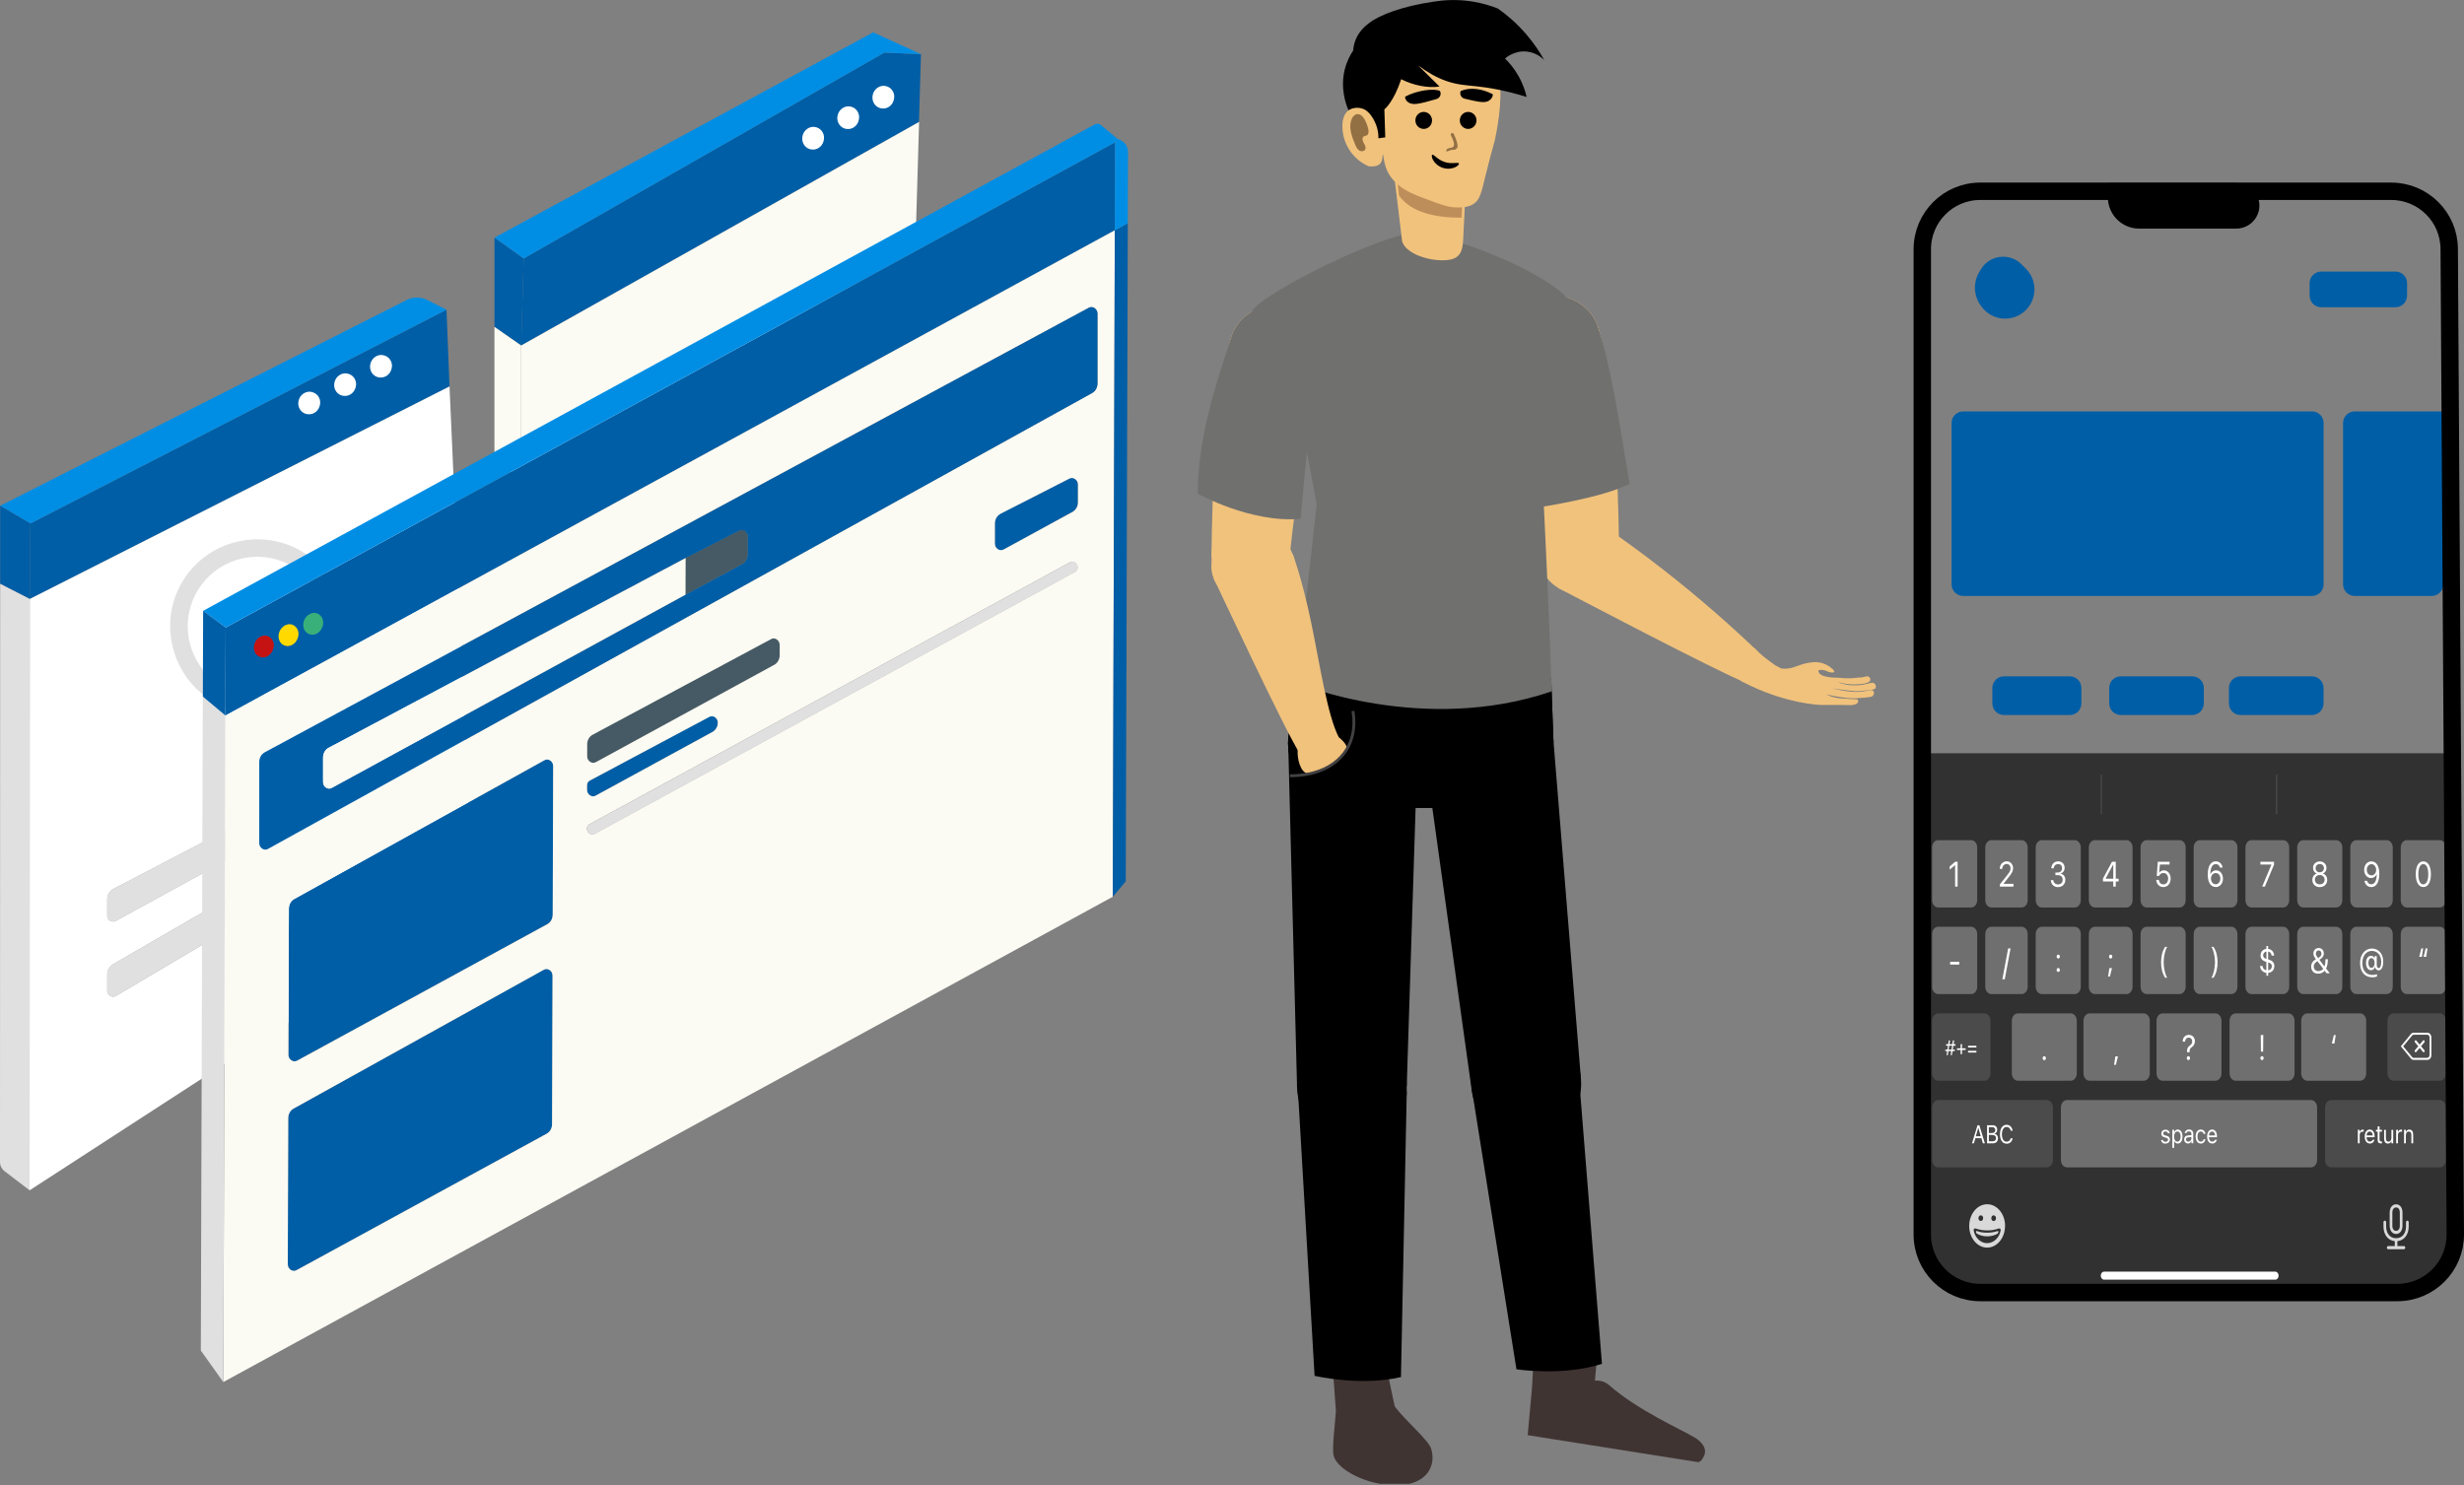 <?xml version="1.0" encoding="UTF-8"?>
<svg id="Layer_1" data-name="Layer 1" xmlns="http://www.w3.org/2000/svg" xmlns:xlink="http://www.w3.org/1999/xlink" viewBox="0 0 425.03 256.25">
  <rect x="0" y="0" width="425.03" height="256.25" fill="#808080" stroke="none"/>
  <defs>
    <style>
      .cls-1 {
        fill: #f1c27c;
      }

      .cls-2 {
        fill: #313132;
      }

      .cls-3 {
        fill: #be8e5a;
      }

      .cls-4 {
        stroke: #000;
        stroke-width: 3px;
      }

      .cls-4, .cls-5, .cls-6 {
        fill: none;
      }

      .cls-7 {
        fill: #6f6f70;
      }

      .cls-8, .cls-9, .cls-10 {
        fill: #fff;
      }

      .cls-11 {
        fill: #936f44;
      }

      .cls-9, .cls-12, .cls-13, .cls-14 {
        fill-rule: evenodd;
      }

      .cls-15 {
        fill: #39b07a;
      }

      .cls-16 {
        fill: #e0e0e0;
      }

      .cls-17 {
        clip-path: url(#clippath-1);
      }

      .cls-18, .cls-12 {
        fill: #fbfbf4;
      }

      .cls-19 {
        fill: #ffd900;
      }

      .cls-10 {
        stroke: #fff;
      }

      .cls-10, .cls-6 {
        stroke-width: .5px;
      }

      .cls-20 {
        fill: #403433;
      }

      .cls-13, .cls-21 {
        fill: #005ea6;
      }

      .cls-22 {
        fill: #4b4b4c;
      }

      .cls-23 {
        fill: #008ee5;
      }

      .cls-24 {
        fill: #455a64;
      }

      .cls-25 {
        fill: #c51313;
      }

      .cls-26 {
        fill: #636366;
        isolation: isolate;
        opacity: .5;
      }

      .cls-6 {
        stroke: #414042;
        stroke-miterlimit: 10;
      }

      .cls-14, .cls-27 {
        fill: #d9d9d9;
      }

      .cls-28 {
        fill: #70706f;
      }

      .cls-29 {
        clip-path: url(#clippath);
      }
    </style>
    <clipPath id="clippath">
      <rect class="cls-5" x="206.59" width="117" height="256"/>
    </clipPath>
    <clipPath id="clippath-1">
      <path class="cls-5" d="M332.59,130h90v85c0,4.42-3.58,8-8,8h-74c-4.42,0-8-3.58-8-8v-85Z"/>
    </clipPath>
  </defs>
  <path class="cls-21" d="M77.02,53.43L5.24,90.32l-.11,13.03,72.41-36.67s-.52-13.25-.52-13.25Z"/>
  <path class="cls-23" d="M5.24,90.32l71.78-36.89-3.29-1.66c-1.14-.58-2.48-.58-3.61,0L.03,87.26s5.21,3.06,5.21,3.06Z"/>
  <path class="cls-21" d="M5.24,90.32L.03,87.26v13.47l5.1,2.61.11-13.03h0Z"/>
  <path class="cls-16" d="M19.57,153.36c-.66.34-1.07,1.02-1.07,1.77v2.87c0,.76.81,1.24,1.48.88l43.02-23.57-2.82-3.12-40.61,21.17Z"/>
  <path class="cls-16" d="M19.49,166.36c-.62.36-1,1.01-1,1.73v2.87c0,.77.84,1.26,1.51.86l49.49-29.3-3-3.32-47,27.17h0Z"/>
  <path class="cls-16" d="M0,200.48C0,201.1.29,201.69.79,202.07l4.31,3.29.03-102.02L.03,100.73,0,200.48H0Z"/>
  <path class="cls-9" d="M81.5,155.81l-22.5-25.12,1.18,1.5-40.61,21.17c-.66.34-1.07,1.02-1.07,1.77v2.87c0,.76.81,1.24,1.48.88l43.02-23.57,3.5,3.88-47,27.17c-.62.36-1,1.01-1,1.73v2.87c0,.77.84,1.26,1.51.86l49.49-29.3,12,13.3L5.1,205.37l.03-102.02,72.41-36.67,3.96,89.13Z"/>
  <path class="cls-5" d="M5.24,90.32l71.78-36.89M5.24,90.32L.03,87.26M5.24,90.32l-.11,13.03M77.02,53.43l-3.29-1.66c-1.14-.58-2.48-.58-3.61,0L.03,87.26M77.02,53.43l.52,13.25M81.5,155.81l-22.5-25.12,1.18,1.5M81.5,155.81L5.1,205.37M81.5,155.81l-3.96-89.13M81.5,155.81l-12-13.3M5.1,205.37l-4.31-3.29c-.5-.38-.79-.97-.79-1.59l.03-99.75M5.1,205.37l.03-102.02M.03,87.26v13.47M.03,100.74l5.1,2.61M5.13,103.35l72.41-36.67M63,135.31l-43.02,23.57c-.67.37-1.48-.12-1.48-.88v-2.87c0-.74.41-1.43,1.07-1.77l40.61-21.17M63,135.31l-2.82-3.12M63,135.31l3.5,3.88M69.5,142.51l-49.49,29.3c-.67.4-1.51-.09-1.51-.86v-2.87c0-.71.38-1.37,1-1.73l47-27.17M69.5,142.51l-3-3.32"/>
  <path class="cls-16" d="M47.48,119.65c-2.29.62-4.72.54-6.96-.23-2.25-.76-4.22-2.18-5.66-4.06s-2.3-4.15-2.45-6.52c-.16-2.37.39-4.73,1.58-6.78,1.19-2.06,2.96-3.71,5.08-4.76,2.13-1.05,4.52-1.45,6.87-1.14s4.56,1.31,6.35,2.88c1.78,1.56,3.06,3.62,3.68,5.92.82,3.07.39,6.35-1.2,9.1-1.59,2.76-4.21,4.77-7.29,5.59ZM40.49,93.57c-1.91.5-3.7,1.37-5.27,2.57s-2.88,2.69-3.87,4.4c-.99,1.71-1.62,3.6-1.88,5.55-.25,1.96-.11,3.95.41,5.85.5,1.91,1.37,3.7,2.57,5.27s2.69,2.88,4.4,3.87c1.71.99,3.6,1.62,5.55,1.88,1.96.25,3.94.11,5.85-.41,1.91-.5,3.7-1.37,5.27-2.57s2.88-2.69,3.87-4.4c.99-1.71,1.62-3.6,1.88-5.55.25-1.96.11-3.94-.41-5.85-.5-1.91-1.37-3.7-2.57-5.27s-2.69-2.88-4.4-3.87c-1.71-.99-3.6-1.62-5.55-1.87-1.96-.25-3.94-.11-5.85.41h0Z"/>
  <path class="cls-10" d="M53.07,71.21h-.05c-.86-.14-1.44-.97-1.3-1.88.16-1.08,1.24-1.77,2.2-1.4l.05.02c.8.3,1.22,1.21.92,2.06l-.04.11c-.27.76-1.02,1.21-1.78,1.09Z"/>
  <path class="cls-10" d="M59.26,68.04h-.05c-.86-.14-1.44-.97-1.3-1.88.16-1.08,1.24-1.77,2.2-1.4l.05.02c.8.3,1.22,1.21.92,2.06l-.04.11c-.27.76-1.02,1.21-1.78,1.09Z"/>
  <path class="cls-10" d="M65.45,64.87h-.05c-.86-.14-1.44-.97-1.3-1.88.16-1.08,1.24-1.77,2.2-1.4l.05.02c.8.3,1.22,1.21.92,2.06l-.04.11c-.27.76-1.02,1.2-1.78,1.09Z"/>
  <path class="cls-25" d="M46.89,113.28h-.05c-.84-.25-1.32-1.15-1.08-2.04.28-1.06,1.42-1.6,2.34-1.11l.05.02c.76.4,1.08,1.36.68,2.17l-.05.1c-.35.72-1.15,1.07-1.88.86h0Z"/>
  <path class="cls-19" d="M51.05,111.31h-.05c-.84-.25-1.32-1.15-1.08-2.04.28-1.05,1.42-1.6,2.34-1.11l.05.02c.76.4,1.08,1.36.68,2.17l-.05.1c-.35.72-1.15,1.07-1.88.86h0Z"/>
  <path class="cls-15" d="M55.2,109.34h-.05c-.84-.25-1.32-1.15-1.08-2.04.28-1.05,1.42-1.6,2.34-1.11l.05.02c.76.4,1.08,1.36.68,2.17l-.05.1c-.35.72-1.15,1.07-1.88.86h0Z"/>
  <path class="cls-21" d="M152.55,9.07s-37.92,21.66-62.22,35.53c-.17,5.86-.44,15.01-.44,15.01l68.63-38.57.34-11.69-6.32-.28h.01Z"/>
  <path class="cls-21" d="M90.34,44.6l-5.05-3.61v15.41l4.61,3.21.44-15.01Z"/>
  <path class="cls-18" d="M85.29,81.7l4.61-.44v-21.65l-4.61-3.21v25.3Z"/>
  <path class="cls-18" d="M89.9,81.26l67.99-38.14.65-22.08-68.63,38.57v21.65h0Z"/>
  <path class="cls-23" d="M90.34,44.6l62.22-35.53,6.32.28-8.27-3.77-65.31,35.41,5.05,3.61h-.01Z"/>
  <path class="cls-5" d="M90.34,44.6c24.3-13.88,62.22-35.53,62.22-35.53M90.34,44.6c-1.61-1.25-5.05-3.61-5.05-3.61M90.34,44.6c-.17,5.86-.44,15.01-.44,15.01M90.34,44.6l-5.05-3.61M90.34,44.6l-.44,15.01M90.34,44.6l62.22-35.53M152.55,9.07l6.32.28M158.87,9.35l-.34,11.69M158.87,9.35l-8.27-3.77-65.31,35.41M89.9,81.26l67.99-38.14.65-22.08M89.9,81.26l-4.61.44v-25.3M89.9,81.26v-21.65M85.29,40.99v15.41M85.29,56.4l4.61,3.21M89.9,59.61l68.63-38.57"/>
  <path class="cls-10" d="M140.09,25.54h-.05c-.88-.08-1.5-.9-1.4-1.83.12-1.08,1.14-1.81,2.11-1.51l.05.02c.82.26,1.29,1.16,1.02,2.05l-.03.11c-.24.76-.95,1.24-1.7,1.17h0Z"/>
  <path class="cls-10" d="M146.14,22h-.05c-.88-.08-1.5-.9-1.4-1.83.12-1.08,1.14-1.81,2.11-1.51l.05.02c.82.26,1.29,1.16,1.02,2.05l-.03.11c-.24.76-.95,1.24-1.7,1.17h0Z"/>
  <path class="cls-10" d="M152.2,18.46h-.05c-.88-.08-1.5-.9-1.4-1.83.12-1.08,1.14-1.81,2.11-1.51l.05.02c.82.26,1.29,1.16,1.02,2.05l-.03.11c-.24.76-.95,1.24-1.7,1.17h0Z"/>
  <path class="cls-21" d="M192.35,24.55L38.93,108.27l-.05,15.19L192.3,39.74s.05-15.19.05-15.19Z"/>
  <path class="cls-21" d="M50.65,191.26c-.57.32-.92.94-.93,1.65l-.08,25.24c0,.8.83,1.37,1.48,1.01l43.18-23.56c.58-.32.94-.94.94-1.66l.08-25.64c0-.8-.83-1.37-1.48-1.01l-43.18,23.96h-.01Z"/>
  <path class="cls-21" d="M101.74,134.66c-.29.16-.47.47-.48.83v.78c0,.8.82,1.37,1.47,1.01l20.17-11c.57-.31.92-.93.92-1.62h0c0-.78-.8-1.34-1.44-1,0,0-20.64,11-20.64,11Z"/>
  <path class="cls-21" d="M172.6,88.63c-.6.31-.98.95-.98,1.68v3.5c0,.8.82,1.37,1.46,1.01l11.91-6.5c.58-.32.93-.94.94-1.66v-3.08c0-.79-.8-1.36-1.45-1.03l-11.89,6.07h0Z"/>
  <path class="cls-21" d="M50.76,155.1c-.57.32-.92.94-.93,1.65l-.08,25.24c0,.8.83,1.37,1.48,1.01l43.18-23.56c.58-.32.93-.95.94-1.66l.08-25.64c0-.8-.83-1.37-1.48-1.01l-43.18,23.96h0Z"/>
  <path class="cls-24" d="M128.05,97.3c.59-.32.94-.95.94-1.67v-3.08c0-.79-.81-1.35-1.46-1.02l-9.27,4.74-.02,6.32,9.8-5.29h0Z"/>
  <path class="cls-24" d="M102.23,126.75c-.59.31-.95.94-.95,1.66v2.08c0,.8.82,1.37,1.47,1.01l30.8-16.81c.58-.32.93-.94.94-1.66v-1.78c0-.8-.82-1.37-1.46-1.02l-30.8,16.51h0Z"/>
  <path class="cls-16" d="M101.67,142.21c-.26.14-.42.43-.42.75h0c0,.72.75,1.24,1.34.92l82.92-45.24c.26-.14.41-.42.42-.74h0c0-.71-.74-1.22-1.31-.9l-82.93,45.21h-.02Z"/>
  <path class="cls-12" d="M38.53,238.44l153.42-83.72.35-114.99L38.88,123.46l-.35,114.99h0ZM189.31,66.15c0,.71-.35,1.34-.93,1.66L46.2,146.47c-.65.36-1.48-.21-1.48-1.01v-14c0-.72.36-1.35.94-1.67L187.84,53.09c.65-.35,1.47.22,1.47,1.01v12.05ZM51.23,183.01c-.65.35-1.48-.22-1.48-1.01l.08-25.24c0-.71.35-1.33.93-1.65l43.18-23.96c.65-.36,1.48.21,1.48,1.01l-.08,25.64c0,.71-.36,1.34-.94,1.66l-43.18,23.56h0ZM51.12,219.16c-.65.36-1.48-.22-1.48-1.01l.08-25.24c0-.71.35-1.33.93-1.65l43.18-23.96c.65-.36,1.48.21,1.48,1.01l-.08,25.64c0,.71-.36,1.34-.94,1.66l-43.18,23.56h0ZM102.76,131.51c-.65.35-1.48-.22-1.48-1.01v-2.08c0-.72.37-1.35.95-1.66l30.8-16.51c.65-.35,1.47.22,1.47,1.02v1.78c0,.71-.36,1.34-.94,1.66l-30.8,16.81h0ZM102.74,137.29c-.65.35-1.48-.22-1.48-1.01v-.78c0-.36.18-.68.48-.83l20.64-11c.64-.34,1.44.22,1.44,1h0c0,.7-.35,1.31-.92,1.62l-20.17,11h0ZM102.58,143.88c-.59.32-1.34-.2-1.34-.92h0c0-.32.16-.61.42-.75l82.93-45.21c.58-.31,1.31.19,1.31.9h0c0,.32-.16.6-.42.74l-82.92,45.24h.02ZM173.09,94.82c-.65.35-1.48-.22-1.48-1.01v-3.5c0-.73.39-1.37.99-1.68l11.89-6.07c.65-.33,1.46.24,1.46,1.03v3.08c0,.71-.37,1.34-.95,1.66l-11.91,6.5h0Z"/>
  <path class="cls-13" d="M44.72,145.47c0,.8.83,1.37,1.48,1.01l142.18-78.67c.58-.32.93-.95.93-1.66v-12.05c0-.8-.83-1.36-1.47-1.01L45.66,129.8c-.59.32-.94.95-.94,1.67v14ZM57.2,135.95c-.65.35-1.48-.22-1.48-1.01v-4.25c.02-.72.38-1.35.97-1.67l61.57-32.74,9.27-4.74c.65-.33,1.46.24,1.46,1.02v3.08c0,.72-.36,1.35-.94,1.67l-9.8,5.29-61.04,33.35h0Z"/>
  <path class="cls-18" d="M56.69,129.02c-.59.31-.95.95-.95,1.67v4.25c-.02.8.81,1.37,1.46,1.01l61.04-33.35.02-6.32s-61.57,32.74-61.57,32.74Z"/>
  <path class="cls-21" d="M191.95,154.73l2.24-2.68.35-113.54-2.24,1.23-.35,114.99Z"/>
  <path class="cls-23" d="M192.64,23.86l-.29.7-.05,15.19,2.24-1.23.04-12.29c0-.87-.51-1.69-1.29-2.05l-.65-.3v-.02Z"/>
  <path class="cls-23" d="M38.93,108.27L192.35,24.55l.29-.7-2.72-2.26c-.32-.26-.73-.32-1.06-.14L35.03,105.39l3.89,2.88h.01Z"/>
  <path class="cls-16" d="M34.64,233.01l3.88,5.44.35-114.99-3.89-3.26-.34,112.82h0Z"/>
  <path class="cls-21" d="M38.93,108.27l-3.89-2.88-.05,14.8,3.89,3.26.05-15.19h0Z"/>
  <path class="cls-5" d="M38.93,108.27L192.35,24.55M38.93,108.27l-3.89-2.88M38.93,108.27l-.05,15.19M192.35,24.55l.29-.7M192.35,24.55l-.05,15.19M191.95,154.73L38.53,238.44M191.95,154.73l2.24-2.68.35-113.54M191.95,154.73l.35-114.99M38.53,238.44l-3.88-5.44.34-112.82M38.53,238.44l.35-114.99M35.03,105.39L188.85,21.46c.33-.18.75-.13,1.06.14l2.72,2.26M35.03,105.39l-.05,14.8M192.64,23.86l.65.3c.78.36,1.29,1.19,1.29,2.05l-.04,12.29M34.99,120.19l3.89,3.26M38.88,123.46L192.3,39.74M192.3,39.74l2.24-1.23M118.27,96.28l9.27-4.74c.65-.33,1.46.24,1.46,1.02v3.08c0,.72-.36,1.35-.94,1.67l-9.8,5.29M118.27,96.28l-61.57,32.74c-.59.31-.95.95-.95,1.67v4.25c-.02.8.81,1.37,1.46,1.01l61.04-33.35M118.27,96.28l-.02,6.32M185.95,83.58v3.08c0,.71-.37,1.34-.95,1.66l-11.91,6.5c-.65.35-1.48-.22-1.48-1.01v-3.5c0-.73.39-1.37.99-1.68l11.89-6.07c.65-.33,1.46.24,1.46,1.03h0ZM185.91,97.9h0c0,.32-.16.6-.42.74l-82.92,45.24c-.59.32-1.34-.2-1.34-.92h0c0-.32.16-.61.42-.75l82.93-45.21c.58-.31,1.31.19,1.31.9h.02ZM123.82,124.66h0c0,.7-.35,1.31-.92,1.62l-20.17,11c-.65.35-1.48-.22-1.48-1.01v-.78c0-.36.18-.68.48-.83l20.64-11c.64-.34,1.44.22,1.44,1h0ZM134.5,111.26v1.78c0,.71-.36,1.34-.94,1.66l-30.8,16.81c-.65.35-1.48-.22-1.48-1.01v-2.08c0-.72.37-1.35.95-1.66l30.8-16.51c.65-.35,1.47.22,1.47,1.02h0ZM95.31,168.3l-.08,25.64c0,.71-.36,1.34-.94,1.66l-43.18,23.56c-.65.36-1.48-.22-1.48-1.01l.08-25.24c0-.71.35-1.33.93-1.65l43.18-23.96c.65-.36,1.48.21,1.48,1.01h.01ZM95.42,132.15l-.08,25.64c0,.71-.36,1.34-.94,1.66l-43.18,23.56c-.65.35-1.48-.22-1.48-1.01l.08-25.24c0-.71.35-1.33.93-1.65l43.18-23.96c.65-.36,1.48.21,1.48,1.01h.01ZM189.31,54.1v12.05c0,.71-.35,1.34-.93,1.66L46.2,146.47c-.65.36-1.48-.21-1.48-1.01v-14c0-.72.36-1.35.94-1.67L187.84,53.09c.65-.35,1.47.22,1.47,1.01Z"/>
  <path class="cls-25" d="M44.78,113.31l-.05-.02c-.75-.32-1.12-1.22-.86-2.13.36-1.27,1.73-1.9,2.66-1.23l.04.03c.65.47.86,1.42.46,2.26l-.05.11c-.43.9-1.4,1.31-2.2.98Z"/>
  <path class="cls-19" d="M49.04,111.35l-.05-.02c-.75-.32-1.12-1.22-.86-2.13.36-1.27,1.73-1.9,2.66-1.23l.04.03c.65.47.86,1.42.46,2.26l-.05.11c-.43.9-1.4,1.31-2.2.98Z"/>
  <path class="cls-15" d="M53.3,109.39l-.05-.02c-.75-.32-1.12-1.22-.86-2.13.36-1.27,1.73-1.9,2.66-1.22l.04.03c.65.47.86,1.42.46,2.26l-.05.11c-.43.9-1.4,1.31-2.2.97Z"/>
  <g class="cls-29">
    <g>
      <path class="cls-1" d="M267.43,65.87c4.7,0,8.52-3.36,8.52-7.5s-3.81-7.5-8.52-7.5-8.52,3.36-8.52,7.5,3.81,7.5,8.52,7.5Z"/>
      <path class="cls-1" d="M272.04,100.47c3.99,0,7.22-2.85,7.22-6.35s-3.23-6.35-7.22-6.35-7.22,2.84-7.22,6.35,3.23,6.35,7.22,6.35Z"/>
      <path class="cls-1" d="M259.19,60.25c2.99,12.18,5.44,31.14,5.63,33.87h14.44s-.07-27.29-3.64-37.8c0,0-16.43,3.93-16.43,3.93Z"/>
      <path class="cls-28" d="M264.27,87.69c-1.01-6.21-3.1-19.4-5.08-27.44h0c-.17-.6-.28-1.23-.28-1.87,0-4.14,3.81-7.5,8.52-7.5,3.89,0,7.17,2.3,8.18,5.44h0c2.12,6.23,3.64,15.85,5.48,27.15-4.54,2.39-15.32,4.03-16.83,4.23h0Z"/>
      <path class="cls-20" d="M264.59,233.74l-.33,5.76,1.71,4.05,7.47-.96,1.65-4.05.59-6.6-11.09,1.8h0Z"/>
      <path class="cls-20" d="M292.29,248c-2.31-1.41-9.65-4.57-14.76-9.05-.57-.49-1.29-.76-2.01-.76h-.4s-.69,3.01-4.49,3.5c-2.56.34-6.37-2.2-6.37-2.2l-.74,8.12,29.43,4.66c.6-.18.79-.73.79-.73,0,0,1.48-1.76-1.46-3.56h0v.02Z"/>
      <path class="cls-20" d="M240.59,242.67l-1.5-7.06-9.14,1.17.49,6.63s1.72,2.97,6.52,3.04c4.8.07,3.63-3.78,3.63-3.78h0Z"/>
      <path class="cls-20" d="M232.43,243.82c3.6-2.99,6.8-.47,6.8-.47l1.37-.68c1.98,2.62,5.79,5.75,6.27,7.28.91,2.91-.71,6.3-6.04,6.3s-10.2-2.8-10.77-5.07c-.34-1.36.21-5.04.38-7.78l1.99.41h0Z"/>
      <path d="M253.84,187.63l7.74,48.61s8.02,1.25,14.75-.94l-3.94-49.11-18.55,1.45h0Z"/>
      <path d="M272.38,186.18c.42,4.23-3.38,7.98-8.51,8.38-5.12.4-9.62-2.7-10.04-6.93s3.38-7.98,8.51-8.38c5.12-.4,9.62,2.7,10.04,6.93Z"/>
      <path d="M233.19,196.98c5.23,0,9.47-4.33,9.47-9.66s-4.24-9.66-9.47-9.66-9.47,4.33-9.47,9.66,4.24,9.66,9.47,9.66Z"/>
      <path d="M233.37,139.38c6.17,0,11.18-5.11,11.18-11.41s-5-11.41-11.18-11.41-11.18,5.11-11.18,11.41,5,11.41,11.18,11.41Z"/>
      <path d="M242.66,187.31l1.89-59.34h-22.35l1.53,59.34h18.94,0Z"/>
      <path d="M272.71,186.1c.46,5.32-3.4,10.01-8.61,10.47-5.21.47-9.8-3.47-10.26-8.78-.46-5.32,3.4-10,8.61-10.47s9.8,3.47,10.26,8.78h0Z"/>
      <path d="M267.87,126.66c.71,6.26-3.68,11.92-9.82,12.64-6.13.72-11.68-3.76-12.39-10.02-.71-6.26,3.68-11.92,9.82-12.64,6.13-.72,11.68,3.76,12.39,10.02Z"/>
      <path d="M272.68,185.83l-4.81-59.17-22.21,2.62,8.2,58.77,18.82-2.22Z"/>
      <path d="M267.66,119.28c-3.63-.9-7.27-1.81-10.9-2.71h-23.45c-3.21.42-6.41.85-9.62,1.27-.5,3.4-1.01,6.81-1.51,10.21h0c.04,6.26,5.03,11.33,11.17,11.33h23.4c.42,0,.85-.02,1.29-.08,5.68-.67,9.85-5.57,9.88-11.25h.05c-.11-2.92-.21-5.85-.32-8.77h0Z"/>
      <path d="M267.58,116.94c-3.6-.12-7.21-.25-10.82-.37h-23.45c-3.21.42-6.41.85-9.62,1.27-.5,3.4-1.01,6.81-1.51,10.21h0c.04,6.26,5.03,11.33,11.17,11.33h23.4c.42,0,.85-.02,1.29-.08,5.68-.67,9.85-5.57,9.88-11.25h.05c-.13-3.7-.27-7.41-.4-11.11h0Z"/>
      <path class="cls-1" d="M220.04,67.71c4.4,0,7.97-3.36,7.97-7.5s-3.57-7.5-7.97-7.5-7.97,3.36-7.97,7.5,3.57,7.5,7.97,7.5Z"/>
      <path class="cls-1" d="M215.73,102.31c3.73,0,6.76-2.85,6.76-6.36s-3.02-6.35-6.76-6.35-6.76,2.85-6.76,6.35,3.02,6.36,6.76,6.36Z"/>
      <path class="cls-1" d="M227.76,62.08c-2.8,12.18-5.09,31.14-5.27,33.87h-13.51s.06-27.29,3.4-37.8c0,0,15.38,3.93,15.38,3.93Z"/>
      <path class="cls-28" d="M224.35,89.51s1.56-19.38,3.41-27.43h0c.17-.6.26-1.23.26-1.87,0-4.14-3.57-7.5-7.97-7.5-3.64,0-6.71,2.3-7.66,5.44h0c-1.98,6.23-5.79,16.66-5.79,27.02,0,0,9.14,5.12,17.75,4.34Z"/>
      <path class="cls-1" d="M276.88,90.92c3.3,1.97,4.16,5.92,1.93,8.82-2.24,2.9-6.73,3.66-10.03,1.69s-4.16-5.92-1.93-8.82c2.24-2.91,6.73-3.66,10.03-1.69Z"/>
      <path class="cls-1" d="M302.57,111.78c.13.07.14.11.29.26.02.02.1.1.24.25.91.89,2.22,1.84,2.22,1.84.53.36.77.58.96.69.55.32.81.34.85.52.11.45-1.26,1.16-1.46,1.26-1.7.87-3.6,1.84-5.2.88-1.12-.67-1.69-1.77-1.64-2.88.04-.87.47-1.48.64-1.7.78-.99,2.21-1.59,3.1-1.12h0Z"/>
      <path class="cls-1" d="M303.26,112.44c-4.72-4.53-10.05-9.22-16.01-13.89-3.53-2.77-7-5.3-10.37-7.63l-8.1,10.52s28.11,14.79,32.46,16.39c.68-1.8,1.35-3.59,2.03-5.39h0Z"/>
      <path d="M223.9,188.35l2.86,49.02s7.93,1.87,14.9.21l1-49.22h-18.76Z"/>
      <path d="M233.28,196.04c5.18,0,9.38-3.44,9.38-7.69s-4.2-7.69-9.38-7.69-9.38,3.44-9.38,7.69,4.2,7.69,9.38,7.69Z"/>
      <path class="cls-28" d="M271.14,52.65c1.95,3.54.92,8.15-2.31,10.29-3.22,2.14-7.42,1.01-9.37-2.54-1.95-3.54-.92-8.15,2.31-10.29,3.22-2.14,7.42-1.01,9.37,2.54Z"/>
      <path class="cls-28" d="M221.37,65.87c3.77,0,6.82-3.36,6.82-7.5s-3.05-7.5-6.82-7.5-6.82,3.36-6.82,7.5,3.05,7.5,6.82,7.5Z"/>
      <path class="cls-28" d="M222.64,62.72l4.48,24.34-3.42,30.78s21.68,9.04,43.96,1.44c0,0-1.17-35.56-3.25-63.43l5.59-4.75c-4.9-5-22.14-11.63-26.97-10.79-7.6,1.32-26.47,11.12-27.04,13.46l6.66,8.95h0Z"/>
      <path class="cls-1" d="M223,95.64c1.31,3.32-.69,6.93-4.46,8.08s-7.88-.61-9.19-3.92c-1.31-3.32.69-6.93,4.46-8.08s7.88.61,9.18,3.92h.01Z"/>
      <path class="cls-1" d="M230.92,127.18c1.49,1.21,1.43,1.89,1.4,2.08-.05.31-.33.6-.87,1.19-.35.38-.88.93-1.75,1.51-.28.18-.96.62-1.96,1-1.11.43-1.67.65-2.14.54-1.31-.29-1.86-2.55-1.76-4.15.03-.52.2-3.57,2.31-4.19,1.65-.49,3.31.86,4.76,2.04v-.02Z"/>
      <path class="cls-1" d="M230.92,127.18c-1.97-3.88-3.19-12.26-4.79-19.97-1.55-7.43-3.12-11.57-3.12-11.57l-13.64,4.16s12.47,26.65,14.86,30.23l6.7-2.84h-.01Z"/>
      <path class="cls-1" d="M241.83,41.36l-1.74-14.39,12.83,5.59-.12.53-.36,7.24c-.1,2.07,0,4.16-2.55,4.51-3.05.42-7.78-1.08-8.07-3.47h0Z"/>
      <path class="cls-3" d="M252.12,37.57l.2-4.49.11-.53-11.86-5.59.76,6.79c2.12,2.94,6.3,3.82,10.79,3.81h0Z"/>
      <path class="cls-1" d="M258.82,16.72s.11-3.65-.93-7.66h0v-.02c-.6-1.58-1.5-2.89-2.84-3.7-1.48-1.08-3.54-1.78-6.63-2.03-6.49-.53-10.71,1.95-13.54,6.25-2.11,3.21-1.21,7.41-.78,8.93-1.2.11-2.87.85-2.49,4.19.25,2.18,1.44,3.64,1.82,4.07.95,1.08,2.01,1.65,2.63,1.93.71.08,1.58.06,2.05-.49.49-.59.31-1.52.42-1.53.14,0,.12,1.45.78,2.87.39.83.87,1.36,1.26,1.77,1.52,1.62,3.38,2.32,7.05,3.64,1.75.63,2.61.85,3.7.85.82,0,1.9,0,2.82-.58,1.15-.73,1.38-1.94,2.1-4.89,1.42-5.82,1.49-5.14,1.92-7.7.29-1.69.59-3.49.66-5.92h0v.02Z"/>
      <path d="M259.6,10.1c.26-.22,1.71-1.43,3.79-1.2,1.64.18,2.68,1.15,2.99,1.47-.73-1.3-1.72-2.83-3.06-4.4-1.74-2.03-3.5-3.49-4.95-4.5-1.17-.46-2.63-.92-4.35-1.2-2.73-.44-5.07-.25-6.73.02-5.33.77-9.3,2.28-11.1,3.67-.61.47-1.7,1.32-2.33,2.85-.31.76-.41,1.45-.44,1.9-.5.76-1.09,1.84-1.44,3.22-.83,3.28.18,6.06.63,7.1,0,0,1.06-.78,2.52-.25,1.28.46,2.71,2.78,2.64,5.08l1.18-.16-.15-4.83s1.56-1.17,2.9-5.2c2.1,1.06,4.63,1.57,6.61,1.26l-3.67-3.63c1.66,1.22,3.15,2.07,4.74,2.64,2.03.72,3.56.76,5.31.95,2.05.22,5.01.7,8.65,1.84-.22-.95-.63-2.26-1.44-3.67-.76-1.33-1.61-2.3-2.28-2.95h-.02Z"/>
      <path d="M248.39,15.72v-.02c-.98-.5-3.98-.13-6.01.98-.04.56.47,1.04,1.01,1.19.53.15,1.1.05,1.64-.06.96-.19,1.83-.48,2.74-.72.59-.15.92-.84.62-1.37h0Z"/>
      <path d="M251.99,15.68h0c1.64-.66,3.65-.39,5.51.58.03.55-.44,1.06-.93,1.24s-1.01.11-1.51.04c-.83-.12-1.6-.34-2.4-.51-.6-.13-.96-.8-.68-1.35h0Z"/>
      <path d="M244.15,20.71c-.04.81.58,1.49,1.37,1.53s1.47-.59,1.5-1.4c.04-.81-.58-1.49-1.37-1.53s-1.47.59-1.5,1.4h0Z"/>
      <path d="M251.81,20.71c-.04.81.58,1.49,1.37,1.53s1.47-.59,1.51-1.4-.58-1.49-1.37-1.53-1.47.59-1.51,1.4h0Z"/>
      <path class="cls-11" d="M233.05,20.83c-.39,1.35.16,2.78.7,4.08.16.38.33.79.68,1.03.34.24.89.2,1.07-.18.17-.36-.08-.78-.28-1.13-.2-.35-.31-.88.02-1.09.16-.1.36-.09.52-.18.36-.19.35-.71.26-1.11-.13-.55-.33-1.08-.6-1.58-.26-.49-.68-.99-1.23-.98-.57,0-.98.58-1.14,1.14h0Z"/>
      <path d="M251.65,28.19c.07.12-.13.42-.63.66-.49.24-1.3.38-2.14.11-.83-.27-1.42-.86-1.68-1.35-.27-.49-.27-.86-.14-.91.26-.12.93.87,2.14,1.25,1.2.41,2.31-.01,2.45.24h0Z"/>
      <path class="cls-6" d="M233.37,122.67c.17.93.88,5.37-2.63,8.49-2.92,2.59-6.97,2.69-8.24,2.68"/>
      <path class="cls-1" d="M306.46,115.16c.19.06.49.14.88.18,2.08.24,2.96-.92,5.48-1.1.81-.06,1.59.12,2.31.5.67.35,1.37.96,1.27,1.18-.07.16-.54.11-.8.06-.25-.06-.3-.13-.55-.23-.52-.21-1.21-.26-1.36-.04-.06.09.01.23.04.29.4.95,3.03.93,3.42.93,1.46.15,2.34.1,2.87.03.66-.09,1-.07,1.1-.08.68-.12,1.01-.3,1.27-.11.17.12.28.38.22.59-.16.61-1.69.66-2.24.7-1.82.13-3.26-.39-3.27-.35,0,.03.63.29,1.5.44,1.26.2,2.35.04,2.62,0,1.23-.19,1.76-.54,2.13-.21.2.18.29.52.19.74-.12.26-.46.32-1.19.39-1.26.14-1.89.21-2.49.17-.06,0-.63-.07-1.77-.2-.26-.03-.5-.06-.82-.1-.68-.1-1.08-.2-1.08-.19,0,.02,1,.32,2.29.49.62.08,1.13.15,1.79.14,1.73-.03,2.61-.55,2.9-.14.15.2.08.54-.05.73-.16.25-.47.33-2.22.45-.52.04-.78.05-.91.06-.44,0-1.09,0-2.29-.17-.7-.1-1.61-.25-2.68-.5.34.17.65.28.91.37.13.04.71.22,1.52.31.18.02.44.03.96.06.36.02.72.04,1.08.06.6.02.9,0,1,.17.08.14.02.32,0,.37-.15.37-.7.45-1.02.49-.2.03-.33.02-.8.01-.45,0-.8-.01-1-.02h-3.32c-1.78-.02-4.13-.53-4.55-.62-1.4-.31-4.31-1.03-7.79-2.67-.72-.34-1.32-.65-1.74-.87,2.05-.76,4.11-1.52,6.16-2.28h0l.03-.03Z"/>
      <path class="cls-1" d="M306.94,115.28c1.18.38,1.57,1.21.89,1.85-.68.65-2.19.86-3.37.49-1.18-.38-1.57-1.21-.89-1.85.68-.65,2.2-.86,3.37-.49Z"/>
      <path class="cls-11" d="M251.06,25.78c-.16.08-.3.06-.39.06-.62-.01-1.05.41-1.17.27-.07-.08,0-.24.02-.26.2-.42.9-.24,1.17-.54.2-.22.22-.73-.44-2.01-.04-.15.06-.3.21-.34.15-.04.3.06.33.21.55,1.12.75,2.05.57,2.33-.13.2-.3.28-.3.28h0Z"/>
    </g>
  </g>
  <g class="cls-17">
    <g>
      <path class="cls-2" d="M422.59,130h-90v93h90v-93Z"/>
      <path class="cls-7" d="M340.01,144.95h-5.68c-.58,0-1.05.57-1.05,1.27v9.08c0,.7.47,1.27,1.05,1.27h5.68c.58,0,1.05-.57,1.05-1.27v-9.08c0-.7-.47-1.27-1.05-1.27Z"/>
      <path class="cls-8" d="M337.25,152.97h.43v-4.29h-.43l-.94.82v.54l.94-.79h0v3.72h0Z"/>
      <path class="cls-7" d="M348.72,144.95h-5.22c-.58,0-1.05.57-1.05,1.27v9.08c0,.7.47,1.27,1.05,1.27h5.22c.58,0,1.05-.57,1.05-1.27v-9.08c0-.7-.47-1.27-1.05-1.27Z"/>
      <path class="cls-8" d="M344.97,152.97h2.34v-.48h-1.73l.84-1.06c.65-.81.83-1.16.83-1.63h0c0-.68-.47-1.2-1.11-1.2s-1.19.55-1.19,1.29v.02h.43c0-.48.33-.85.77-.85.39,0,.66.32.66.75h0c0,.36-.11.6-.59,1.2l-1.25,1.57v.39Z"/>
      <path class="cls-7" d="M357.88,144.95h-5.68c-.58,0-1.05.57-1.05,1.27v9.08c0,.7.47,1.27,1.05,1.27h5.68c.58,0,1.05-.57,1.05-1.27v-9.08c0-.7-.47-1.27-1.05-1.27Z"/>
      <path class="cls-8" d="M355.03,153.05c.71,0,1.23-.53,1.23-1.25h0c0-.62-.35-1-.87-1.06h0c.44-.12.75-.49.75-1.02h0c0-.66-.45-1.11-1.12-1.11s-1.12.47-1.18,1.17v.03h.42v-.03c.04-.43.34-.7.76-.7s.68.26.68.71h0c0,.43-.29.75-.72.75h-.43v.45h.44c.5,0,.81.29.81.82h0c0,.46-.32.78-.78.78s-.79-.29-.83-.71v-.03h-.43v.04c.05.68.52,1.17,1.26,1.17h0Z"/>
      <path class="cls-7" d="M366.81,144.95h-5.45c-.58,0-1.05.57-1.05,1.27v9.08c0,.7.47,1.27,1.05,1.27h5.45c.58,0,1.05-.57,1.05-1.27v-9.08c0-.7-.47-1.27-1.05-1.27Z"/>
      <path class="cls-8" d="M364.53,152.97h.43v-.89h.5v-.47h-.5v-2.93h-.65l-1.56,2.91v.49h1.78v.89h0ZM363.19,151.61h0l1.33-2.47h.01v2.47h-1.35.01Z"/>
      <path class="cls-7" d="M375.97,144.95h-5.68c-.58,0-1.05.57-1.05,1.27v9.08c0,.7.47,1.27,1.05,1.27h5.68c.58,0,1.05-.57,1.05-1.27v-9.08c0-.7-.47-1.27-1.05-1.27Z"/>
      <path class="cls-8" d="M373.16,153.05c.74,0,1.26-.6,1.27-1.46h0c0-.83-.49-1.43-1.17-1.43-.34,0-.64.15-.81.44h0l.12-1.44h1.67v-.48h-2.03l-.18,2.45h.39c.05-.1.1-.18.17-.25.16-.17.36-.26.6-.26.47,0,.81.4.81.97h0c0,.58-.33.99-.82.99-.43,0-.74-.32-.79-.75v-.02h-.44v.03c.05.7.54,1.21,1.22,1.21h-.01Z"/>
      <path class="cls-7" d="M384.9,144.95h-5.45c-.58,0-1.05.57-1.05,1.27v9.08c0,.7.47,1.27,1.05,1.27h5.45c.58,0,1.05-.57,1.05-1.27v-9.08c0-.7-.47-1.27-1.05-1.27Z"/>
      <path class="cls-8" d="M382.19,153.05c.73,0,1.26-.61,1.26-1.46h0c0-.82-.5-1.43-1.18-1.43-.48,0-.85.31-.99.69h-.01v-.09c.02-.9.28-1.68.94-1.68.36,0,.62.22.72.57v.03h.46v-.04c-.13-.62-.58-1.04-1.18-1.04-.87,0-1.38.85-1.38,2.29h0c0,1.6.69,2.14,1.35,2.14v.02ZM381.38,151.58h0c0-.55.35-.95.82-.95s.8.4.8.96h0c0,.55-.36.98-.81.98s-.81-.44-.81-.99Z"/>
      <path class="cls-7" d="M393.83,144.95h-5.45c-.58,0-1.05.57-1.05,1.27v9.08c0,.7.47,1.27,1.05,1.27h5.45c.58,0,1.05-.57,1.05-1.27v-9.08c0-.7-.47-1.27-1.05-1.27Z"/>
      <path class="cls-8" d="M390.22,152.97h.46l1.58-3.79v-.5h-2.35v.48h1.91l-1.61,3.82h.01Z"/>
      <path class="cls-7" d="M402.99,144.95h-5.68c-.58,0-1.05.57-1.05,1.27v9.08c0,.7.47,1.27,1.05,1.27h5.68c.58,0,1.05-.57,1.05-1.27v-9.08c0-.7-.47-1.27-1.05-1.27Z"/>
      <path class="cls-8" d="M400.15,153.05c.75,0,1.29-.51,1.29-1.23h0c0-.54-.31-.98-.76-1.1h0c.39-.16.63-.51.63-.97h0c0-.65-.49-1.13-1.16-1.13s-1.16.48-1.16,1.13h0c0,.46.25.81.64.96h0c-.46.14-.76.58-.76,1.11h0c0,.73.54,1.24,1.29,1.24h-.01ZM400.15,150.5c-.43,0-.72-.29-.72-.71h0c0-.42.29-.72.72-.72s.72.29.72.71h0c0,.42-.29.72-.72.72ZM400.15,152.58c-.49,0-.84-.33-.84-.8h0c0-.48.35-.81.84-.81s.84.34.84.81h0c0,.47-.35.8-.84.8Z"/>
      <path class="cls-7" d="M411.69,144.95h-5.22c-.58,0-1.05.57-1.05,1.27v9.08c0,.7.47,1.27,1.05,1.27h5.22c.58,0,1.05-.57,1.05-1.27v-9.08c0-.7-.47-1.27-1.05-1.27Z"/>
      <path class="cls-8" d="M409.07,148.61c-.73,0-1.26.61-1.26,1.46h0c0,.82.5,1.42,1.18,1.42.48,0,.85-.31.99-.69h0v.09c-.02.9-.28,1.68-.94,1.68-.36,0-.62-.22-.72-.57v-.03h-.46v.04c.12.62.58,1.04,1.18,1.04.87,0,1.38-.84,1.38-2.29h0c0-1.6-.69-2.14-1.35-2.14h0ZM409.06,151.02c-.47,0-.8-.4-.8-.96h0c0-.55.36-.97.81-.97s.81.44.81.99h0c0,.55-.35.95-.82.95h0Z"/>
      <path class="cls-7" d="M420.85,144.95h-5.68c-.58,0-1.05.57-1.05,1.27v9.08c0,.7.47,1.27,1.05,1.27h5.68c.58,0,1.05-.57,1.05-1.27v-9.08c0-.7-.47-1.27-1.05-1.27Z"/>
      <path class="cls-8" d="M418.01,153.05c.82,0,1.31-.85,1.31-2.22h0c0-1.37-.49-2.22-1.31-2.22s-1.3.85-1.3,2.21h0c0,1.37.49,2.22,1.3,2.22h0ZM418.01,152.58c-.54,0-.86-.67-.86-1.75h0c0-1.08.32-1.75.86-1.75s.86.67.86,1.74h0c0,1.08-.32,1.76-.86,1.76Z"/>
      <path class="cls-7" d="M340.01,159.89h-5.68c-.58,0-1.05.57-1.05,1.27v9.08c0,.7.47,1.27,1.05,1.27h5.68c.58,0,1.05-.57,1.05-1.27v-9.08c0-.7-.47-1.27-1.05-1.27Z"/>
      <path class="cls-8" d="M336.39,166.42h1.57v-.48h-1.57v.48Z"/>
      <path class="cls-7" d="M348.72,159.89h-5.22c-.58,0-1.05.57-1.05,1.27v9.08c0,.7.47,1.27,1.05,1.27h5.22c.58,0,1.05-.57,1.05-1.27v-9.08c0-.7-.47-1.27-1.05-1.27Z"/>
      <path class="cls-8" d="M346.81,163.63h-.41l-1,5.33h.41l1-5.33Z"/>
      <path class="cls-7" d="M357.88,159.89h-5.68c-.58,0-1.05.57-1.05,1.27v9.08c0,.7.47,1.27,1.05,1.27h5.68c.58,0,1.05-.57,1.05-1.27v-9.08c0-.7-.47-1.27-1.05-1.27Z"/>
      <path class="cls-8" d="M355.04,165.38c.16,0,.28-.15.28-.34s-.12-.34-.28-.34-.28.15-.28.34.12.34.28.34ZM355.04,167.69c.16,0,.28-.15.28-.34s-.12-.34-.28-.34-.28.15-.28.34.12.34.28.34Z"/>
      <path class="cls-7" d="M366.81,159.89h-5.45c-.58,0-1.05.57-1.05,1.27v9.08c0,.7.47,1.27,1.05,1.27h5.45c.58,0,1.05-.57,1.05-1.27v-9.08c0-.7-.47-1.27-1.05-1.27Z"/>
      <path class="cls-8" d="M364.08,165.38c.16,0,.28-.15.28-.34s-.12-.34-.28-.34-.28.15-.28.34.12.34.28.34ZM363.65,168.48h.3l.36-1.45h-.45l-.22,1.45h.01Z"/>
      <path class="cls-7" d="M375.97,159.89h-5.68c-.58,0-1.05.57-1.05,1.27v9.08c0,.7.47,1.27,1.05,1.27h5.68c.58,0,1.05-.57,1.05-1.27v-9.08c0-.7-.47-1.27-1.05-1.27Z"/>
      <path class="cls-8" d="M373.48,168.69h.36c-.35-.5-.62-1.67-.62-2.67s.27-2.17.62-2.66h-.36c-.48.74-.7,1.6-.7,2.66s.22,1.93.7,2.67Z"/>
      <path class="cls-7" d="M384.9,159.89h-5.45c-.58,0-1.05.57-1.05,1.27v9.08c0,.7.47,1.27,1.05,1.27h5.45c.58,0,1.05-.57,1.05-1.27v-9.08c0-.7-.47-1.27-1.05-1.27Z"/>
      <path class="cls-8" d="M381.82,168.69c.48-.74.7-1.61.7-2.67s-.22-1.93-.7-2.66h-.36c.35.5.62,1.67.62,2.66s-.27,2.17-.62,2.67h.36Z"/>
      <path class="cls-7" d="M393.83,159.89h-5.45c-.58,0-1.05.57-1.05,1.27v9.08c0,.7.47,1.27,1.05,1.27h5.45c.58,0,1.05-.57,1.05-1.27v-9.08c0-.7-.47-1.27-1.05-1.27Z"/>
      <path class="cls-8" d="M390.95,168.35h.3v-.5c.58-.05,1.06-.46,1.06-1.17h0c0-.63-.35-.95-.99-1.13l-.08-.02v-1.36c.33.05.56.3.6.67v.03h.43v-.04c-.04-.62-.46-1.06-1.03-1.12v-.5h-.3v.5c-.58.07-1,.5-1,1.13h0c0,.59.33.92.94,1.1l.06.02v1.43c-.42-.06-.61-.35-.65-.69v-.04h-.43v.04c.04.66.5,1.08,1.09,1.15v.5h0ZM390.38,164.81h0c0-.29.2-.58.57-.64v1.28c-.42-.12-.57-.35-.57-.64ZM391.26,166.04c.48.14.62.35.62.67h0c0,.35-.18.63-.63.68v-1.35h.01Z"/>
      <path class="cls-7" d="M402.99,159.89h-5.68c-.58,0-1.05.57-1.05,1.27v9.08c0,.7.47,1.27,1.05,1.27h5.68c.58,0,1.05-.57,1.05-1.27v-9.08c0-.7-.47-1.27-1.05-1.27Z"/>
      <path class="cls-8" d="M399.86,167.99c.47,0,.85-.18,1.14-.5l.32.43h.54v-.02l-.62-.8c.19-.39.3-.89.3-1.48v-.13h-.41v.13c0,.44-.06.82-.17,1.12l-.87-1.13c.56-.37.76-.68.76-1.1h0c0-.56-.38-.95-.9-.95s-.9.41-.9.95h0c0,.31.13.58.44.99l-.13.08c-.47.3-.7.68-.7,1.19h0c0,.72.49,1.22,1.19,1.22h0ZM399.48,164.54h0c0-.33.2-.56.48-.56s.48.23.48.55h0c0,.29-.14.5-.58.78-.26-.35-.38-.54-.38-.77h0ZM399.11,166.74h0c0-.33.15-.58.52-.84l.12-.08,1,1.33c-.2.26-.48.4-.84.4-.47,0-.79-.32-.79-.8h0Z"/>
      <path class="cls-7" d="M411.69,159.89h-5.22c-.58,0-1.05.57-1.05,1.27v9.08c0,.7.47,1.27,1.05,1.27h5.22c.58,0,1.05-.57,1.05-1.27v-9.08c0-.7-.47-1.27-1.05-1.27Z"/>
      <path class="cls-8" d="M409.19,168.62c.32,0,.62-.05.83-.14v-.41c-.16.09-.5.14-.83.14-.98,0-1.7-.73-1.7-2.07h0c0-1.23.68-2.08,1.63-2.08s1.63.72,1.63,1.87h0c0,.73-.18,1.09-.44,1.09-.19,0-.33-.2-.33-.61v-1.45h-.37v.36h-.02c-.09-.25-.33-.42-.6-.42-.51,0-.86.5-.86,1.23h0c0,.76.34,1.26.86,1.26.31,0,.57-.18.68-.54h.02v.03c.09.3.29.54.6.54.46,0,.81-.51.81-1.5h0c0-1.4-.83-2.27-1.97-2.27s-2.03,1.01-2.03,2.48h0c0,1.6.87,2.48,2.07,2.48h.02ZM409.06,166.98c-.32,0-.52-.32-.52-.84h0c0-.52.19-.83.52-.83s.55.32.55.83h0c0,.51-.22.84-.55.84Z"/>
      <path class="cls-7" d="M420.85,159.89h-5.68c-.58,0-1.05.57-1.05,1.27v9.08c0,.7.47,1.27,1.05,1.27h5.68c.58,0,1.05-.57,1.05-1.27v-9.08c0-.7-.47-1.27-1.05-1.27Z"/>
      <path class="cls-8" d="M417.97,163.63h-.3l-.36,1.45h.45l.22-1.45h-.01ZM418.72,163.63h-.3l-.36,1.45h.45l.22-1.45h-.01Z"/>
      <path class="cls-7" d="M357.19,174.84h-9.11c-.58,0-1.05.57-1.05,1.27v9.08c0,.7.47,1.27,1.05,1.27h9.11c.58,0,1.05-.57,1.05-1.27v-9.08c0-.7-.47-1.27-1.05-1.27Z"/>
      <path class="cls-8" d="M352.63,182.91c.16,0,.28-.15.28-.34s-.12-.34-.28-.34-.28.15-.28.34.12.34.28.34Z"/>
      <path class="cls-7" d="M369.78,174.84h-9.34c-.58,0-1.05.57-1.05,1.27v9.08c0,.7.47,1.27,1.05,1.27h9.34c.58,0,1.05-.57,1.05-1.27v-9.08c0-.7-.47-1.27-1.05-1.27Z"/>
      <path class="cls-8" d="M364.68,183.71h.3l.36-1.45h-.45l-.22,1.45h.01Z"/>
      <path class="cls-7" d="M382.15,174.84h-9.11c-.58,0-1.05.57-1.05,1.27v9.08c0,.7.47,1.27,1.05,1.27h9.11c.58,0,1.05-.57,1.05-1.27v-9.08c0-.7-.47-1.27-1.05-1.27Z"/>
      <path class="cls-8" d="M377.27,181.54h.43v-.19c0-.31.09-.48.4-.7.31-.23.51-.56.51-1.02h0c0-.62-.43-1.08-1.04-1.08-.69,0-1.03.51-1.07,1.12v.04h.42v-.03c.03-.4.26-.66.63-.66s.6.27.6.64h0c0,.32-.11.51-.4.72-.34.24-.49.51-.49.9v.27h0ZM377.49,182.9c.16,0,.28-.15.28-.34s-.12-.34-.28-.34-.28.15-.28.34.12.34.28.34Z"/>
      <path class="cls-7" d="M394.75,174.84h-9.11c-.58,0-1.05.57-1.05,1.27v9.08c0,.7.47,1.27,1.05,1.27h9.11c.58,0,1.05-.57,1.05-1.27v-9.08c0-.7-.47-1.27-1.05-1.27Z"/>
      <path class="cls-8" d="M390,181.44h.38l.03-2.87h-.44l.03,2.87ZM390.19,182.9c.16,0,.28-.15.28-.34s-.12-.34-.28-.34-.28.15-.28.34.12.34.28.34Z"/>
      <path class="cls-7" d="M407.11,174.84h-9.11c-.58,0-1.05.57-1.05,1.27v9.08c0,.7.47,1.27,1.05,1.27h9.11c.58,0,1.05-.57,1.05-1.27v-9.08c0-.7-.47-1.27-1.05-1.27Z"/>
      <path class="cls-8" d="M402.89,178.58h-.3l-.36,1.45h.45l.22-1.45h-.01Z"/>
      <path class="cls-22" d="M342.3,174.84h-7.97c-.58,0-1.05.57-1.05,1.27v9.08c0,.7.47,1.27,1.05,1.27h7.97c.58,0,1.05-.57,1.05-1.27v-9.08c0-.7-.47-1.27-1.05-1.27Z"/>
      <path class="cls-8" d="M335.99,182.04l.1-.69h.49l-.1.69h.21l.11-.69h.37l.04-.26h-.37l.1-.67h.36l.04-.26h-.36l.1-.66h-.21l-.11.66h-.49l.1-.66h-.21l-.1.66h-.35l-.04.26h.35l-.1.67h-.34l-.04.26h.34l-.11.69h.22ZM336.12,181.1l.11-.69h.5l-.11.69h-.5ZM337.58,181.15h.62v.73h.24v-.73h.62v-.28h-.62v-.73h-.24v.73h-.62v.28ZM339.48,180.72h1.44v-.29h-1.44v.29ZM339.48,181.59h1.44v-.29h-1.44v.29Z"/>
      <path class="cls-22" d="M420.85,174.84h-7.97c-.58,0-1.05.57-1.05,1.27v9.08c0,.7.47,1.27,1.05,1.27h7.97c.58,0,1.05-.57,1.05-1.27v-9.08c0-.7-.47-1.27-1.05-1.27Z"/>
      <path class="cls-8" d="M416.57,179.83c-.07-.08-.07-.21,0-.29.07-.08.17-.08.24,0l.57.68.57-.68c.07-.08.18-.08.24,0,.07.08.07.21,0,.29l-.57.68.57.68c.07.08.07.21,0,.29-.07.08-.18.08-.24,0l-.57-.68-.57.68c-.07.08-.18.08-.24,0-.07-.08-.07-.21,0-.29l.57-.68-.57-.68Z"/>
      <path class="cls-9" d="M415.87,178.41l-1.74,2.11,1.74,2.11c.13.16.3.24.49.24h2.35c.38,0,.69-.37.69-.83v-3.04c0-.46-.31-.83-.69-.83h-2.35c-.18,0-.36.09-.49.24h0ZM418.7,182.51h-2.35c-.1,0-.2-.05-.27-.14l-1.54-1.85,1.54-1.86c.07-.09.17-.14.27-.14h2.35c.21,0,.39.21.39.47v3.04c0,.26-.18.47-.39.47h0Z"/>
      <path class="cls-22" d="M353.07,189.79h-18.73c-.58,0-1.05.57-1.05,1.27v9.08c0,.7.47,1.27,1.05,1.27h18.73c.58,0,1.05-.57,1.05-1.27v-9.08c0-.7-.47-1.27-1.05-1.27Z"/>
      <path class="cls-8" d="M340.15,197.26h.34l.26-.89h1.03l.26.89h.34l-.95-3.12h-.32l-.95,3.12h0ZM341.24,194.64h.03l.4,1.39h-.84l.4-1.39h.01ZM342.75,197.26h1.01c.55,0,.88-.33.88-.87h0c0-.42-.22-.71-.58-.76v-.04c.25-.05.45-.35.45-.67h0c0-.48-.29-.78-.76-.78h-.99v3.12h-.01ZM343.67,194.48c.32,0,.51.18.51.5h0c0,.33-.2.5-.59.5h-.52v-1h.6,0ZM343.68,195.82c.41,0,.62.18.62.54h0c0,.36-.2.55-.59.55h-.64v-1.1h.61ZM346.12,197.33c.55,0,.96-.37,1.04-.94h-.32c-.08.36-.35.59-.71.59-.5,0-.81-.49-.81-1.27h0c0-.78.31-1.28.81-1.28.36,0,.63.25.72.65h.32c-.08-.6-.5-1.02-1.04-1.02-.7,0-1.14.63-1.14,1.63h0c0,1.01.44,1.63,1.14,1.63h-.01Z"/>
      <path class="cls-7" d="M398.64,189.79h-42.09c-.58,0-1.05.57-1.05,1.27v9.08c0,.7.47,1.27,1.05,1.27h42.09c.58,0,1.05-.57,1.05-1.27v-9.08c0-.7-.47-1.27-1.05-1.27Z"/>
      <path class="cls-8" d="M373.53,197.3c.44,0,.77-.29.77-.7h0c0-.34-.18-.53-.54-.63l-.3-.09c-.23-.07-.32-.17-.32-.32h0c0-.21.17-.35.4-.35s.38.13.42.31h.31c-.04-.38-.32-.62-.73-.62s-.72.29-.72.68h0c0,.34.16.53.52.63l.3.09c.24.07.34.18.34.34h0c0,.22-.18.36-.44.36s-.4-.13-.45-.32h-.32c.04.38.33.64.76.64v-.02ZM374.72,198.04h.31v-1.15h.03c.11.25.34.41.6.41.49,0,.81-.47.81-1.21h0c0-.73-.32-1.21-.81-1.21-.27,0-.48.15-.6.41h-.03v-.37h-.31v3.11h0ZM375.59,196.97c-.35,0-.57-.33-.57-.87h0c0-.54.21-.88.57-.88s.56.33.56.87h0c0,.55-.21.88-.56.88ZM377.41,197.3c.26,0,.46-.14.58-.39h.03v.34h.31v-1.6c0-.49-.26-.78-.73-.78-.41,0-.7.25-.76.61h.31c.05-.18.2-.28.43-.28.29,0,.43.15.43.44v.21l-.55.04c-.45.03-.7.27-.7.69h0c0,.43.28.7.64.7v.02ZM377.08,196.6h0c0-.24.13-.36.42-.38l.51-.04v.21c0,.33-.23.58-.55.58-.22,0-.39-.14-.39-.37h0ZM379.62,197.3c.46,0,.72-.3.8-.72v-.02h-.3c-.07.27-.24.41-.5.41-.34,0-.57-.34-.57-.88h0c0-.53.22-.87.57-.87.28,0,.45.19.5.41h.31c-.06-.43-.34-.75-.81-.75-.54,0-.88.47-.88,1.2h0c0,.74.35,1.22.89,1.22h-.01ZM381.59,197.3c.45,0,.73-.31.8-.63v-.02h-.31v.02c-.06.14-.22.29-.48.29-.34,0-.56-.28-.57-.76h1.39v-.15c0-.7-.32-1.17-.84-1.17s-.86.49-.86,1.21h0c0,.73.33,1.2.88,1.2h-.01ZM381.57,195.22c.28,0,.49.22.53.68h-1.07c.03-.44.25-.68.54-.68Z"/>
      <path class="cls-22" d="M420.85,189.79h-18.73c-.58,0-1.05.57-1.05,1.27v9.08c0,.7.47,1.27,1.05,1.27h18.73c.58,0,1.05-.57,1.05-1.27v-9.08c0-.7-.47-1.27-1.05-1.27Z"/>
      <path class="cls-8" d="M406.72,197.26h.31v-1.45c0-.34.21-.57.51-.57.07,0,.13,0,.19.02v-.37s-.1,0-.15,0c-.26,0-.44.14-.52.39h-.03v-.35h-.31v2.33h0ZM408.78,197.3c.45,0,.73-.31.8-.63v-.02h-.31v.02c-.06.14-.22.29-.48.29-.34,0-.56-.28-.57-.76h1.39v-.15c0-.7-.32-1.17-.84-1.17s-.86.49-.86,1.21h0c0,.73.33,1.2.88,1.2h-.01ZM408.76,195.22c.28,0,.5.22.53.68h-1.07c.03-.44.25-.68.54-.68ZM410.7,197.28c.06,0,.12,0,.18-.02v-.32h-.14c-.2,0-.28-.11-.28-.38v-1.32h.42v-.31h-.42v-.6h-.32v.6h-.3v.31h.3v1.41c0,.45.17.62.56.62h0ZM411.91,197.3c.28,0,.48-.14.57-.39h.03v.35h.31v-2.33h-.31v1.38c0,.41-.18.66-.52.66-.31,0-.43-.2-.43-.62v-1.42h-.31v1.51c0,.55.23.86.66.86h0ZM413.33,197.26h.31v-1.45c0-.34.21-.57.51-.57.07,0,.13,0,.19.02v-.37s-.1,0-.15,0c-.26,0-.44.14-.52.39h-.03v-.35h-.31v2.33h0ZM414.69,197.26h.31v-1.38c0-.41.2-.66.5-.66s.45.2.45.62v1.42h.31v-1.51c0-.55-.24-.86-.67-.86-.28,0-.46.14-.56.39h-.03v-.35h-.31v2.33h0Z"/>
      <path class="cls-14" d="M344.48,212.42h0c.32-.14.28.28.08.43-.42.26-1.06.46-1.78.46-.6,0-1.2-.14-1.75-.45-.21-.13-.27-.57.03-.46.42.18,1.03.28,1.72.28.57,0,1.14-.08,1.69-.26h.01ZM344.49,212.41s-.02,0-.03,0c-.01,0-.03,0-.03,0h.02s.02,0,.03,0h.01ZM344.49,212.41h0Z"/>
      <path class="cls-14" d="M345.87,211.51c0-2.06-1.38-3.74-3.09-3.74-.82,0-1.61.39-2.19,1.1-.58.7-.91,1.65-.91,2.64,0,2.06,1.38,3.74,3.09,3.74s3.09-1.67,3.09-3.74h.01ZM341.39,209.82c.08-.09.18-.14.29-.14s.21.05.29.14c.08.09.12.22.12.35,0,.27-.18.49-.41.49s-.41-.22-.41-.49c0-.13.04-.26.12-.35ZM342.78,214.48c1.17,0,2.15-1.02,2.33-2.23.02-.28-.18-.34-.36-.29-.64.22-1.3.33-1.97.32-.67,0-1.33-.1-1.97-.32-.19-.06-.39,0-.36.32.2,1.2,1.16,2.21,2.33,2.21h0ZM343.6,209.82c.08-.09.18-.14.29-.14s.21.05.29.14c.08.09.12.22.12.35,0,.18-.07.34-.2.43s-.29.09-.41,0c-.13-.09-.2-.26-.2-.43,0-.13.04-.26.12-.35h0Z"/>
      <path class="cls-27" d="M412.21,211.48c0,.83.45,1.42,1.11,1.42s1.1-.59,1.1-1.42v-2.28c0-.84-.45-1.42-1.1-1.42s-1.11.58-1.11,1.42v2.28ZM412.67,211.48v-2.28c0-.54.26-.88.65-.88s.64.34.64.88v2.28c0,.54-.26.88-.64.88s-.65-.34-.65-.88ZM411.14,211.61c0,1.42.79,2.42,1.95,2.53v.84h-1.13c-.13,0-.23.12-.23.28s.1.27.23.27h2.71c.13,0,.23-.12.23-.27s-.1-.28-.23-.28h-1.13v-.84c1.16-.12,1.95-1.11,1.95-2.53v-.74c0-.15-.1-.27-.23-.27s-.23.12-.23.27v.71c0,1.24-.67,2.05-1.71,2.05s-1.72-.82-1.72-2.05v-.71c0-.15-.1-.27-.23-.27s-.23.12-.23.27v.74h0Z"/>
      <path class="cls-8" d="M392.48,219.4h-29.54c-.32,0-.57.31-.57.69s.26.69.57.69h29.54c.32,0,.57-.31.57-.69s-.26-.69-.57-.69Z"/>
      <path class="cls-2" d="M422.59,130h-90v12.73h90v-12.73Z"/>
      <path class="cls-26" d="M362.36,133.74c0-.08.05-.14.11-.14s.11.06.11.14v6.64c0,.08-.05.14-.11.14s-.11-.06-.11-.14v-6.64Z"/>
      <path class="cls-26" d="M392.59,133.74c0-.08.05-.14.11-.14s.11.06.11.14v6.64c0,.08-.05.14-.11.14s-.11-.06-.11-.14v-6.64Z"/>
    </g>
  </g>
  <path class="cls-21" d="M336.64,72.98c0-1.11.9-2,2-2h60.17c1.11,0,2,.89,2,2v27.84c0,1.1-.89,2-2,2h-60.17c-1.1,0-2-.9-2-2v-27.84Z"/>
  <path class="cls-21" d="M406.17,70.98c-1.1,0-2,.89-2,2v27.84c0,1.1.9,2,2,2h13.29c1.1,0,2-.9,2-2v-17.17l-.07-12.67h-15.22Z"/>
  <path class="cls-21" d="M345.67,116.69c-1.1,0-2,.89-2,2v2.67c0,1.11.9,2,2,2h11.36c1.1,0,2-.89,2-2v-2.67c0-1.11-.9-2-2-2h-11.36Z"/>
  <path class="cls-21" d="M342.17,45.81c1.71-1.94,4.71-2.04,6.54-.2l.75.75c1.97,1.97,1.97,5.16,0,7.13h0c-2.17,2.18-5.78,1.92-7.62-.54l-.13-.18c-1.29-1.72-1.39-4.05-.27-5.88l.28-.46c.13-.22.29-.42.45-.62h0Z"/>
  <path class="cls-21" d="M365.83,116.69c-1.1,0-2,.89-2,2v2.67c0,1.11.9,2,2,2h12.32c1.11,0,2-.89,2-2v-2.67c0-1.11-.89-2-2-2h-12.32Z"/>
  <path class="cls-21" d="M386.48,116.69c-1.1,0-2,.89-2,2v2.67c0,1.11.9,2,2,2h12.32c1.11,0,2-.89,2-2v-2.67c0-1.11-.89-2-2-2h-12.32Z"/>
  <path class="cls-21" d="M400.4,46.85c-1.1,0-2,.9-2,2v2.16c0,1.1.9,2,2,2h12.81c1.1,0,2-.9,2-2v-2.16c0-1.1-.9-2-2-2h-12.81Z"/>
  <path d="M387.91,36.7c.94-1.65-.25-3.7-2.15-3.7h-20.52c-.69,2.49,1.18,4.94,3.76,4.94h16.76c.89,0,1.71-.48,2.15-1.25h0Z"/>
  <path class="cls-4" d="M361.3,33h-19.71c-5.52,0-10,4.48-10,10v170c0,5.52,4.48,10,10,10h71.94c5.55,0,10.03-4.51,10-10.06l-1.05-170c-.03-5.5-4.5-9.94-10-9.94h-51.18ZM361.3,33h3.94M365.24,33h0c-.69,2.49,1.18,4.94,3.76,4.94h16.76c.89,0,1.71-.48,2.15-1.25h0c.94-1.65-.25-3.7-2.15-3.7h-20.52Z"/>
</svg>